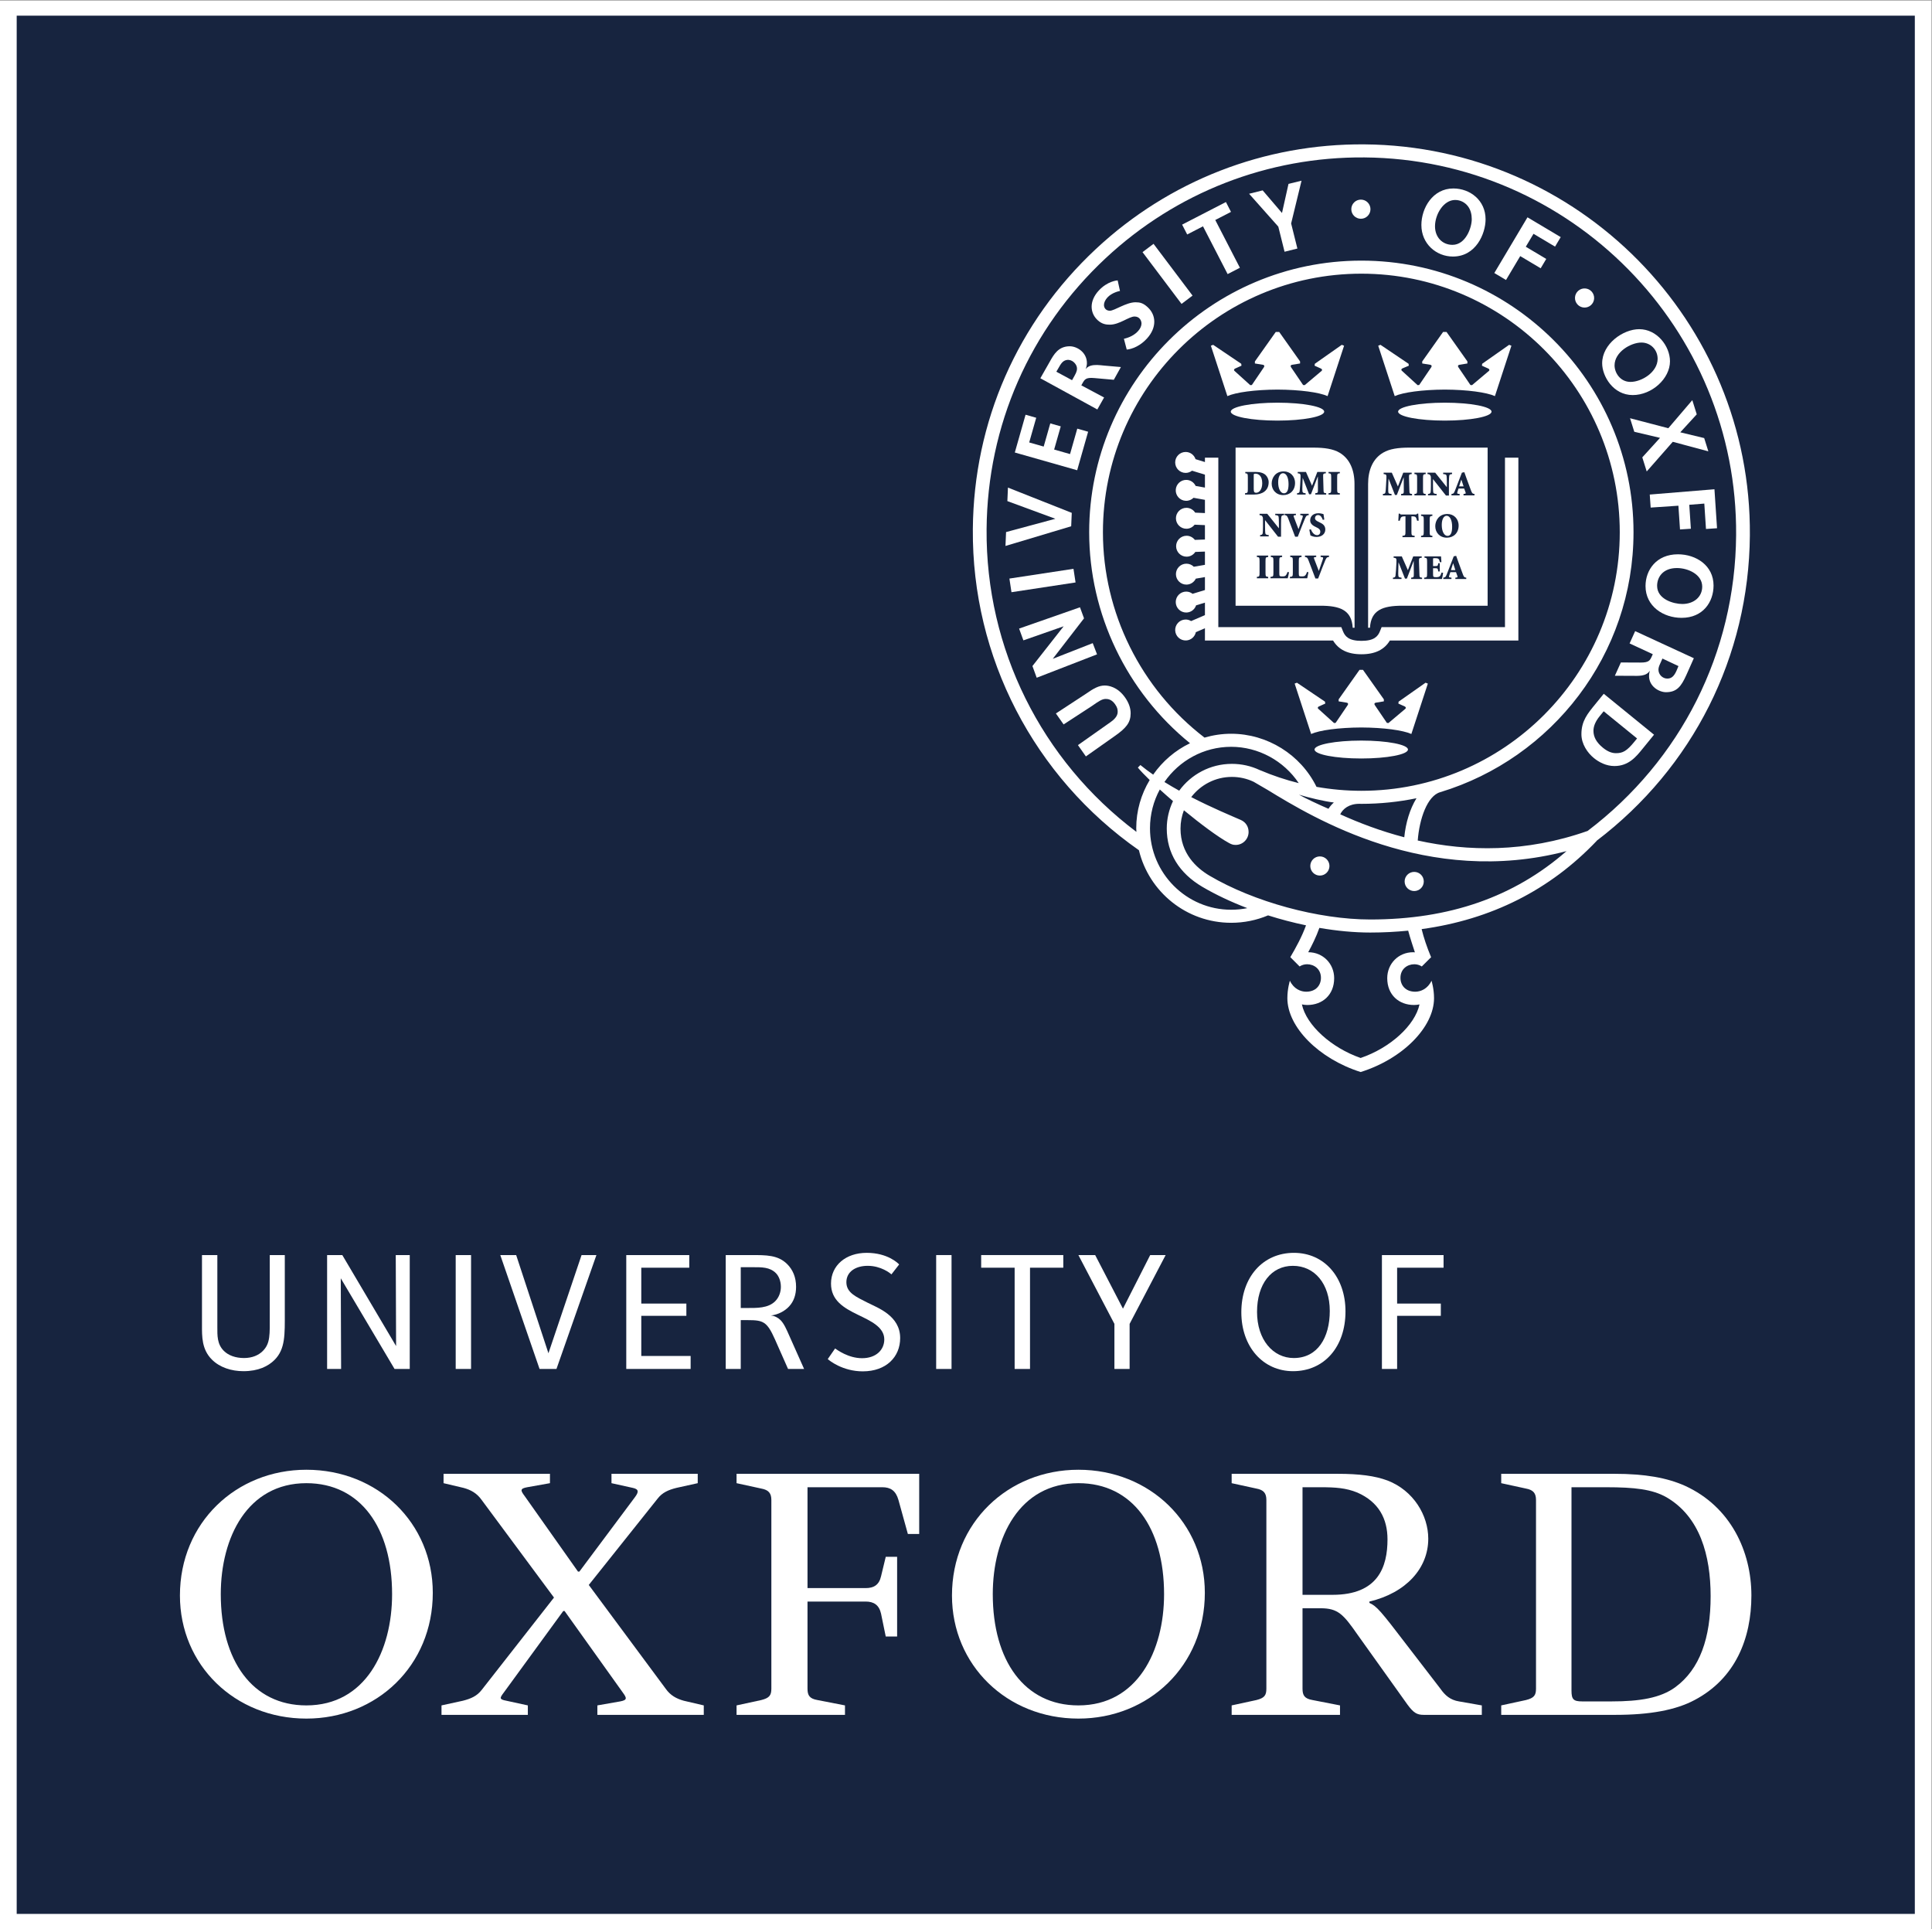 <?xml version="1.0" encoding="UTF-8" standalone="no"?>
<!-- Created with Inkscape (http://www.inkscape.org/) -->

<svg
   version="1.1"
   id="svg2"
   width="384.6"
   height="384"
   viewBox="0 0 384.6 384"
   sodipodi:docname="Square RBG.eps"
   xmlns:inkscape="http://www.inkscape.org/namespaces/inkscape"
   xmlns:sodipodi="http://sodipodi.sourceforge.net/DTD/sodipodi-0.dtd"
   xmlns="http://www.w3.org/2000/svg"
   xmlns:svg="http://www.w3.org/2000/svg">
  <rect x="0" y="0" width="384.6" height="384" fill="#808080" stroke="none"/>
  <defs
     id="defs6" />
  <sodipodi:namedview
     id="namedview4"
     pagecolor="#ffffff"
     bordercolor="#000000"
     borderopacity="0.25"
     inkscape:showpageshadow="2"
     inkscape:pageopacity="0.0"
     inkscape:pagecheckerboard="0"
     inkscape:deskcolor="#d1d1d1" />
  <g
     id="g8"
     inkscape:groupmode="layer"
     inkscape:label="ink_ext_XXXXXX"
     transform="matrix(1.333,0,0,-1.333,0,384)">
    <g
       id="g10"
       transform="scale(0.1)">
      <path
         d="M 2884.54,0 H 0 V 2880 H 2884.54 V 0"
         style="fill:#ffffff;fill-opacity:1;fill-rule:nonzero;stroke:none"
         id="path12" />
      <path
         d="M 2859.57,22.66 H 24.934 V 2857.32 H 2859.57 V 22.66"
         style="fill:#17243f;fill-opacity:1;fill-rule:nonzero;stroke:none"
         id="path14" />
      <path
         d="m 410.004,849.949 c -9.434,-9.437 -24.223,-16.84 -46.41,-16.84 -18.102,0 -35.446,5.621 -47.172,17.352 -15.301,15.301 -14.789,34.668 -14.789,51.5 v 104.549 h 22.945 v -107.1 c 0,-13 -0.508,-25.75 9.695,-35.949 6.883,-6.879 17.59,-10.711 30.086,-10.711 12.496,0 21.93,4.328 28.051,10.449 11.477,11.481 10.457,24.481 10.457,53.301 v 90.01 h 22.442 v -86.451 c 0,-31.61 1.015,-53.797 -15.305,-70.11"
         style="fill:#ffffff;fill-opacity:1;fill-rule:nonzero;stroke:none"
         id="path16" />
      <path
         d="M 589.223,836.43 508.902,971.828 509.41,836.43 H 488.5 v 170.08 h 22.695 l 80.325,-135.908 -0.508,135.908 h 20.906 V 836.43 h -22.695"
         style="fill:#ffffff;fill-opacity:1;fill-rule:nonzero;stroke:none"
         id="path18" />
      <path
         d="m 680.527,836.43 v 170.08 h 22.95 V 836.43 h -22.95"
         style="fill:#ffffff;fill-opacity:1;fill-rule:nonzero;stroke:none"
         id="path20" />
      <path
         d="M 831.016,836.43 H 805.77 l -58.653,170.08 h 23.719 L 819.027,859.891 868.5,1006.51 h 22.184 L 831.016,836.43"
         style="fill:#ffffff;fill-opacity:1;fill-rule:nonzero;stroke:none"
         id="path22" />
      <path
         d="m 935.254,836.43 v 170.08 h 94.096 v -18.869 h -71.655 v -53.539 h 67.315 v -18.364 h -67.315 v -59.929 h 73.695 V 836.43 h -96.136"
         style="fill:#ffffff;fill-opacity:1;fill-rule:nonzero;stroke:none"
         id="path24" />
      <path
         d="m 1158.76,979.48 c -9.18,9.192 -21.17,8.918 -34.94,8.918 h -17.59 v -60.929 h 7.91 c 16.31,0 32.89,-0.52 43.6,10.191 5.36,5.352 8.41,13.262 8.41,21.43 0,9.18 -3.57,16.57 -7.39,20.39 z m 18.11,-143.05 -19.64,44.371 c -11.73,26.269 -17.34,28.558 -40.29,28.558 h -10.71 V 836.43 h -22.44 v 170.08 h 37.74 c 22.69,0 40.29,0.25 54.06,-13.522 8.41,-8.41 13.26,-19.617 13.26,-33.898 0,-11.738 -3.32,-21.68 -10.46,-29.328 -6.12,-6.633 -16.06,-12.25 -27.28,-13.512 5.61,-0.262 11.22,-3.578 14.53,-6.891 5.1,-5.109 8.68,-13.257 13.27,-23.718 l 21.92,-49.211 h -23.96"
         style="fill:#ffffff;fill-opacity:1;fill-rule:nonzero;stroke:none"
         id="path26" />
      <path
         d="m 1288.45,832.859 c -30.09,0 -50.23,16.313 -52.27,18.36 l 10.96,15.812 c 3.07,-2.043 19.64,-14.531 40.3,-14.531 20.91,0 33.15,12.488 33.15,28.039 0,18.621 -20.83,27.789 -39.19,36.723 -21.67,10.457 -40.38,21.679 -40.38,46.668 0,27.031 21.93,45.9 53.3,45.9 31.36,0 46.92,-15.56 48.45,-17.342 l -11.48,-14.789 c -2.04,1.781 -15.55,12.742 -35.44,12.742 -18.61,0 -31.88,-9.179 -31.88,-24.472 0,-16.059 15.05,-22.02 31.88,-30.688 15.04,-7.652 48.45,-19.293 48.45,-52.703 0,-28.039 -20.66,-49.719 -55.85,-49.719"
         style="fill:#ffffff;fill-opacity:1;fill-rule:nonzero;stroke:none"
         id="path28" />
      <path
         d="m 1398.06,836.43 v 170.08 h 22.95 V 836.43 h -22.95"
         style="fill:#ffffff;fill-opacity:1;fill-rule:nonzero;stroke:none"
         id="path30" />
      <path
         d="M 1538.2,987.641 V 836.43 h -22.95 v 151.211 h -49.98 v 18.869 h 122.64 v -18.869 h -49.71"
         style="fill:#ffffff;fill-opacity:1;fill-rule:nonzero;stroke:none"
         id="path32" />
      <path
         d="m 1686.95,903.75 v -67.32 h -22.7 v 67.32 l -53.8,102.76 h 25.07 l 41.49,-80.03 40.68,80.03 h 23.07 l -53.81,-102.76"
         style="fill:#ffffff;fill-opacity:1;fill-rule:nonzero;stroke:none"
         id="path34" />
      <path
         d="m 1930.81,990.441 c -32.39,0 -53.56,-27.281 -53.56,-68.839 0,-41.313 23.72,-68.852 54.82,-68.852 35.45,0 53.81,30.34 53.81,70.379 0,40.551 -22.69,67.312 -55.07,67.312 z m 0.25,-157.332 c -44.88,0 -77.27,36.469 -77.27,87.981 0,52.531 32.13,88.74 78.55,88.74 45.38,0 77,-36.209 77,-87.471 0,-53.039 -31.87,-89.25 -78.28,-89.25"
         style="fill:#ffffff;fill-opacity:1;fill-rule:nonzero;stroke:none"
         id="path36" />
      <path
         d="m 2086.44,987.641 v -53.539 h 65.27 v -18.364 h -65.27 V 836.43 h -22.7 v 170.08 h 92.06 v -18.869 h -69.36"
         style="fill:#ffffff;fill-opacity:1;fill-rule:nonzero;stroke:none"
         id="path38" />
      <path
         d="m 585.543,500.141 c 0,98.898 -46.992,165.73 -128.027,165.73 -87.871,0 -127.813,-80.859 -127.813,-165.73 0,-98.93 46.953,-166.121 127.813,-166.121 88.007,0 128.027,81.05 128.027,166.121 v 0 z m 60.781,2 c 0,-108.93 -83.886,-187.821 -188.808,-187.821 -106.817,0 -188.809,79.899 -188.809,183.809 0,108.84 84.004,187.793 188.809,187.793 106.953,0 188.808,-79.84 188.808,-183.781 v 0 0"
         style="fill:#ffffff;fill-opacity:1;fill-rule:nonzero;stroke:none"
         id="path40" />
      <path
         d="m 1738.41,500.141 c 0,98.898 -46.96,165.73 -127.94,165.73 -87.94,0 -127.87,-80.859 -127.87,-165.73 0,-98.93 46.96,-166.121 127.87,-166.121 87.91,0 127.94,81.05 127.94,166.121 v 0 z m 60.88,2 c 0,-108.93 -83.91,-187.821 -188.82,-187.821 -106.8,0 -188.8,79.899 -188.8,183.809 0,108.84 83.95,187.793 188.8,187.793 106.88,0 188.82,-79.84 188.82,-183.781 v 0 0"
         style="fill:#ffffff;fill-opacity:1;fill-rule:nonzero;stroke:none"
         id="path42" />
      <path
         d="m 2027.13,439.949 c -20.99,30.09 -29,39.141 -54.97,39.141 h -27 V 359.039 c 0,-10.039 3,-14.98 14.99,-17.027 l 40.99,-7.992 v -14.11 h -161.8 v 14.11 l 36.91,7.992 c 12.04,3.047 14.93,6.988 14.93,17.027 v 281.699 c 0,10.051 -3.89,15.09 -14.93,17.094 l -36.91,8.039 v 13.988 h 157.78 c 33.03,0 55.97,-2.968 74.95,-10.007 38.93,-14.993 60.88,-52.122 60.88,-86.891 0,-44.063 -32.91,-80.82 -87.89,-93.859 v -2.032 c 11.04,-4.949 17,-12.082 55.98,-63.101 l 49.96,-64.93 c 6.95,-10.039 14.99,-17.027 27.91,-19.059 l 34.02,-5.96 v -14.11 h -86.87 c -10.04,0 -15.06,3.051 -24.02,15.129 l -74.91,104.91 z m -81.97,59.199 h 44.94 c 67.94,0 81.97,41.723 81.97,82.793 0,30.739 -13.02,55.84 -44.94,69.86 -17.05,7.019 -33.02,8 -54.97,8 h -27 v -160.653 0"
         style="fill:#ffffff;fill-opacity:1;fill-rule:nonzero;stroke:none"
         id="path44" />
      <path
         d="m 1322.76,555.898 h 16.99 V 436.879 h -16.99 l -7.03,34.191 c -2.89,12.969 -10.9,18.032 -22.94,18.032 h -86.87 V 359.039 c 0,-10.039 3,-14.98 14.91,-17.027 l 41.05,-7.992 v -14.11 h -161.91 v 14.11 l 36.91,7.992 c 12.05,3.047 15.06,6.988 15.06,17.027 v 281.699 c 0,10.051 -4.02,15.09 -15.06,17.094 l -36.91,8.039 v 13.988 h 272.75 V 590 h -16.93 l -14.04,50.738 c -4,14.121 -12.03,19.063 -24,19.063 h -111.83 v -150.61 h 86.87 c 12.04,0 20.05,4.688 22.94,17.629 l 7.03,29.078 v 0"
         style="fill:#ffffff;fill-opacity:1;fill-rule:nonzero;stroke:none"
         id="path46" />
      <path
         d="m 2346.84,659.801 v -303.68 c 0,-13.09 2.97,-16.141 15.98,-16.141 h 43.94 c 41.94,0 72.91,5.079 94.9,21.079 37.01,27.062 52.97,73.863 52.97,136.043 0,60.839 -15.96,118.628 -65.93,147.718 -21.08,12.012 -47.97,14.981 -89.95,14.981 h -51.91 z M 2241.9,319.91 v 14.11 l 36.93,7.992 c 12.01,3.047 15.02,6.988 15.02,17.027 v 281.699 c 0,10.051 -4,15.09 -15.02,17.094 l -36.93,8.039 v 13.988 h 168.87 c 45.93,0 78.92,-5.929 105.82,-18.027 68.01,-31.121 98.92,-97.934 98.92,-163.703 0,-64.16 -23.88,-123.957 -84.88,-156.117 -27.97,-14.961 -66.91,-22.102 -117.85,-22.102 H 2241.9 v 0"
         style="fill:#ffffff;fill-opacity:1;fill-rule:nonzero;stroke:none"
         id="path48" />
      <path
         d="M 788.27,334.02 V 319.91 H 659.332 v 14.11 l 31.953,6.968 c 11.992,3.071 21.016,6.981 28.067,16.153 L 827.313,495.059 719.352,640.738 c -7.051,10.051 -16.075,15.09 -27.051,18.082 l -29.903,7.051 v 13.988 h 158.891 v -13.988 l -34.031,-6.07 c -10.942,-1.969 -9.922,-4.942 -3.879,-12.981 l 79.812,-113.011 h 2.036 l 82.871,111.011 c 6.023,8.012 6.023,12.012 -3.008,14 l -31.914,7.051 v 13.988 h 128.804 v -13.988 l -31.89,-7.051 c -12.043,-2.992 -21.074,-7.019 -28.031,-16.031 L 879.27,513.879 994.043,359.039 c 7.017,-10.039 16.047,-14.98 27.077,-18.051 l 29.89,-6.968 V 319.91 H 892.102 v 14.11 l 34.109,5.96 c 10.848,2.032 9.836,5.079 3.973,13.102 l -87.047,121.906 h -1.965 l -88.91,-121.906 c -6.035,-8.023 -6.992,-10.051 3.984,-12.094 l 32.024,-6.968 v 0"
         style="fill:#ffffff;fill-opacity:1;fill-rule:nonzero;stroke:none"
         id="path50" />
      <path
         d="m 1885,2159.08 c 0,-9.2 -4.5,-14.2 -9,-14.2 -2.5,0 -3.7,0.9 -3.7,5.5 v 20 c 0,1.3 0.1,2.5 0.3,2.6 0.4,0.2 1.1,0.4 2.3,0.4 4.4,0 10.1,-3.1 10.1,-14.3"
         style="fill:#ffffff;fill-opacity:1;fill-rule:nonzero;stroke:none"
         id="path52" />
      <path
         d="m 1916.1,2174.08 c -4,0 -7.3,-4.6 -7.3,-13.7 0,-9.4 3.5,-16.3 8.6,-16.3 4.5,0 6.9,4.3 6.9,13.7 0,10.5 -3.7,16.3 -8.2,16.3 z m 0,0 c -4,0 -7.3,-4.6 -7.3,-13.7 0,-9.4 3.5,-16.3 8.6,-16.3 4.5,0 6.9,4.3 6.9,13.7 0,10.5 -3.7,16.3 -8.2,16.3 z m 0,0 c -4,0 -7.3,-4.6 -7.3,-13.7 0,-9.4 3.5,-16.3 8.6,-16.3 4.5,0 6.9,4.3 6.9,13.7 0,10.5 -3.7,16.3 -8.2,16.3 z m 0,0 c -4,0 -7.3,-4.6 -7.3,-13.7 0,-9.4 3.5,-16.3 8.6,-16.3 4.5,0 6.9,4.3 6.9,13.7 0,10.5 -3.7,16.3 -8.2,16.3 z m 0,0 c -4,0 -7.3,-4.6 -7.3,-13.7 0,-9.4 3.5,-16.3 8.6,-16.3 4.5,0 6.9,4.3 6.9,13.7 0,10.5 -3.7,16.3 -8.2,16.3 z m 0,0 c -4,0 -7.3,-4.6 -7.3,-13.7 0,-9.4 3.5,-16.3 8.6,-16.3 4.5,0 6.9,4.3 6.9,13.7 0,10.5 -3.7,16.3 -8.2,16.3 z m 0,0 c -4,0 -7.3,-4.6 -7.3,-13.7 0,-9.4 3.5,-16.3 8.6,-16.3 4.5,0 6.9,4.3 6.9,13.7 0,10.5 -3.7,16.3 -8.2,16.3 z m 0,0 c -4,0 -7.3,-4.6 -7.3,-13.7 0,-9.4 3.5,-16.3 8.6,-16.3 4.5,0 6.9,4.3 6.9,13.7 0,10.5 -3.7,16.3 -8.2,16.3 z m 0,0 c -4,0 -7.3,-4.6 -7.3,-13.7 0,-9.4 3.5,-16.3 8.6,-16.3 4.5,0 6.9,4.3 6.9,13.7 0,10.5 -3.7,16.3 -8.2,16.3 z m 0,0 c -4,0 -7.3,-4.6 -7.3,-13.7 0,-9.4 3.5,-16.3 8.6,-16.3 4.5,0 6.9,4.3 6.9,13.7 0,10.5 -3.7,16.3 -8.2,16.3 z m 0,0 c -4,0 -7.3,-4.6 -7.3,-13.7 0,-9.4 3.5,-16.3 8.6,-16.3 4.5,0 6.9,4.3 6.9,13.7 0,10.5 -3.7,16.3 -8.2,16.3 z m 0,0 c -4,0 -7.3,-4.6 -7.3,-13.7 0,-9.4 3.5,-16.3 8.6,-16.3 4.5,0 6.9,4.3 6.9,13.7 0,10.5 -3.7,16.3 -8.2,16.3 z m 0,0 c -4,0 -7.3,-4.6 -7.3,-13.7 0,-9.4 3.5,-16.3 8.6,-16.3 4.5,0 6.9,4.3 6.9,13.7 0,10.5 -3.7,16.3 -8.2,16.3 z m 0,0 c -4,0 -7.3,-4.6 -7.3,-13.7 0,-9.4 3.5,-16.3 8.6,-16.3 4.5,0 6.9,4.3 6.9,13.7 0,10.5 -3.7,16.3 -8.2,16.3 z m 0,0 c -4,0 -7.3,-4.6 -7.3,-13.7 0,-9.4 3.5,-16.3 8.6,-16.3 4.5,0 6.9,4.3 6.9,13.7 0,10.5 -3.7,16.3 -8.2,16.3 z m 0,0 c -4,0 -7.3,-4.6 -7.3,-13.7 0,-9.4 3.5,-16.3 8.6,-16.3 4.5,0 6.9,4.3 6.9,13.7 0,10.5 -3.7,16.3 -8.2,16.3 z m 0,0 c -4,0 -7.3,-4.6 -7.3,-13.7 0,-9.4 3.5,-16.3 8.6,-16.3 4.5,0 6.9,4.3 6.9,13.7 0,10.5 -3.7,16.3 -8.2,16.3 z m 0,0 c -4,0 -7.3,-4.6 -7.3,-13.7 0,-9.4 3.5,-16.3 8.6,-16.3 4.5,0 6.9,4.3 6.9,13.7 0,10.5 -3.7,16.3 -8.2,16.3 z m 1.3,-30 c 4.5,0 6.9,4.3 6.9,13.7 0,10.5 -3.7,16.3 -8.2,16.3 -4,0 -7.3,-4.6 -7.3,-13.7 0,-9.4 3.5,-16.3 8.6,-16.3 z m 83.5,29.9 c -3.6,-0.3 -4,-0.7 -4,-6.3 v -17.2 c 0,-5.6 0.4,-6 4,-6.3 v -2 H 1984 v 2 c 3.6,0.3 4,0.7 4,6.3 v 17.2 c 0,5.6 -0.4,6 -4,6.3 v 2 h 16.9 z m -16.2,-125 c -2.9,-0.3 -3.7,-0.6 -5.7,-5.3 -0.3,-0.8 -6.6,-16.2 -10.5,-26.8 h -4.1 c -3.6,9.3 -8.4,22.2 -10.3,27.1 -1.7,4.5 -2.8,4.7 -5.3,5 v 2.1 h 16.8 v -2.1 l -1.7,-0.2 c -2,-0.2 -2,-0.6 -1.4,-2.5 1,-2.9 5.1,-13.1 7,-18.2 1.6,4.4 4.9,14.3 5.8,16.8 1.1,3.2 0.7,3.7 -1.6,4 l -1.5,0.1 v 2.1 h 12.5 z m -32.5,-31.8 h -25.9 v 2.1 c 4,0.3 4.4,0.7 4.4,6.3 v 17.1 c 0,5.7 -0.4,6 -3.9,6.3 v 2.1 h 16.9 v -2.1 c -3.7,-0.3 -4.1,-0.6 -4.1,-6.3 v -17.8 c 0,-2.7 0.1,-4 1,-4.5 0.8,-0.4 2,-0.4 3.6,-0.4 1.7,0 4,0.1 5,1.5 0.9,0.9 1.8,2.3 2.6,5.1 l 2.2,-0.4 c -0.3,-1.9 -1.4,-7.4 -1.8,-9 z m -29.1,0 h -25.8 v 2.1 c 4,0.3 4.4,0.7 4.4,6.3 v 17.1 c 0,5.7 -0.4,6 -3.9,6.3 v 2.1 h 16.9 v -2.1 c -3.8,-0.3 -4.2,-0.6 -4.2,-6.3 v -17.8 c 0,-2.7 0.1,-4 1.1,-4.5 0.8,-0.4 2,-0.4 3.6,-0.4 1.7,0 3.9,0.1 5,1.5 0.8,0.9 1.7,2.3 2.5,5.1 l 2.3,-0.4 c -0.3,-1.9 -1.4,-7.4 -1.9,-9 z m -28.4,62.5 h -12.9 v 2 c 2.3,0.1 3.6,0.9 3.9,2.7 0.2,1.6 0.4,4.5 0.4,9.9 v 9.6 c 0,3.9 -0.1,4.5 -1.2,6 -0.7,1.1 -2,1.4 -3.9,1.6 v 2 h 11.5 l 17.3,-21.6 h 0.1 v 7 c 0,5.5 -0.2,8.3 -0.4,9.9 -0.2,1.9 -1.7,2.5 -5.1,2.7 v 2 h 13.3 v -2 c -2.6,-0.1 -4,-0.8 -4.2,-2.7 -0.2,-1.6 -0.4,-4.4 -0.4,-9.9 v -19.6 h -4.5 l -19.3,24.6 h -0.1 v -9.6 c 0,-5.4 0.2,-8.3 0.4,-9.9 0.3,-1.8 1.7,-2.5 5.1,-2.7 z m -0.8,-30.7 c -3.6,-0.3 -4,-0.6 -4,-6.3 v -17.1 c 0,-5.6 0.4,-6 4,-6.3 v -2.1 H 1877 v 2.1 c 3.6,0.3 4,0.7 4,6.3 v 17.1 c 0,5.7 -0.4,6 -4,6.3 v 2.1 h 16.9 z m -34.6,93.2 v 2 c 3.8,0.3 4.2,0.7 4.2,6.3 v 17.2 c 0,5.6 -0.4,6 -3.8,6.3 v 2 h 15.2 c 6.4,0 11.7,-1.3 15.2,-4.6 2.4,-2.4 4.5,-6.2 4.5,-10.7 0,-13 -9.9,-18.5 -21.9,-18.5 z m 57.8,34.6 c 9.6,0 16.9,-7 16.9,-17.3 0,-11.2 -7.6,-18.1 -17.6,-18.1 -10.5,0 -17.3,7.6 -17.3,17.2 0,8.5 5.6,18.2 18,18.2 z m 15.1,-68 c 0.9,-2.9 5.1,-13.2 7,-18.3 1.6,4.5 4.9,14.4 5.8,16.8 1.1,3.2 0.7,3.8 -1.6,4 l -1.6,0.2 v 2 h 12.6 v -2 c -2.9,-0.4 -3.7,-0.6 -5.7,-5.4 -0.3,-0.7 -6.6,-16.1 -10.6,-26.8 h -4 c -3.6,9.4 -8.4,22.3 -10.3,27.2 -1.7,4.4 -2.8,4.7 -5.3,5 v 2 h 16.8 v -2 l -1.7,-0.2 c -2,-0.2 -2,-0.7 -1.4,-2.5 z m 34.3,-15.8 -0.8,0.4 c -4.3,2 -9.1,4.7 -9.1,10.2 0,5.9 4.2,10.7 12.4,10.7 1.6,0 3.3,-0.2 4.8,-0.6 1.2,-0.3 2,-0.5 2.7,-0.7 0.2,-2.1 0.6,-4.6 1.2,-8.2 l -2.3,-0.3 c -1.2,3.4 -3,7.1 -7.1,7.1 -2.7,0 -4.5,-2 -4.5,-4.5 0,-2.6 2,-4.1 5.3,-5.6 l 1.2,-0.6 c 4.8,-2.2 8.9,-4.8 8.9,-10.9 0,-6.4 -5.2,-11.1 -13.2,-11.1 -2.1,0 -4.3,0.4 -5.7,0.9 -1.5,0.5 -2.6,0.9 -3.3,1.3 -0.4,2.3 -1,5.1 -1.7,8.6 l 2.3,0.7 c 1.1,-3 4.2,-8.8 9.3,-8.8 2.7,0 4.8,1.8 4.8,5.2 0,3 -2.1,4.8 -5.2,6.2 z m -29.5,51.2 c 2.5,0.2 3.5,0.7 3.8,2.7 0.2,1.6 0.5,4.3 0.8,9.1 l 0.6,10.5 c 0.3,6.5 -0.1,7.1 -4.2,7.5 v 2 h 12.3 l 9.1,-20.6 7.9,20.6 h 12.7 v -2 c -4,-0.4 -4.2,-0.6 -4,-6.1 l 0.5,-17.4 c 0.1,-5.8 0.2,-5.9 4,-6.3 v -2 h -16.3 v 2 c 3.9,0.4 4.1,0.5 4,6.3 l -0.1,18.3 h -0.3 l -10,-26.1 h -2.8 l -9.5,24.3 h -0.1 l -0.4,-11.6 c -0.2,-4.4 -0.1,-6.9 0.1,-8.5 0.2,-2 1.3,-2.4 4.7,-2.7 v -2 H 1937 Z m 85.8,13.7 c 0,21 -7.1,37.9 -22.4,46.9 -9.7,5.7 -22.7,7.5 -38.8,7.5 h -116.4 v -236.1 H 1972 c 29.3,0 46.6,-6.6 48.1,-32.9 h 2.8 z m -106.7,16.2 c -4,0 -7.3,-4.6 -7.3,-13.7 0,-9.4 3.5,-16.3 8.6,-16.3 4.5,0 6.9,4.3 6.9,13.7 0,10.5 -3.7,16.3 -8.2,16.3 z m 0,0 c -4,0 -7.3,-4.6 -7.3,-13.7 0,-9.4 3.5,-16.3 8.6,-16.3 4.5,0 6.9,4.3 6.9,13.7 0,10.5 -3.7,16.3 -8.2,16.3 z m 0,0 c -4,0 -7.3,-4.6 -7.3,-13.7 0,-9.4 3.5,-16.3 8.6,-16.3 4.5,0 6.9,4.3 6.9,13.7 0,10.5 -3.7,16.3 -8.2,16.3 z m 0,0 c -4,0 -7.3,-4.6 -7.3,-13.7 0,-9.4 3.5,-16.3 8.6,-16.3 4.5,0 6.9,4.3 6.9,13.7 0,10.5 -3.7,16.3 -8.2,16.3 z m 0,0 c -4,0 -7.3,-4.6 -7.3,-13.7 0,-9.4 3.5,-16.3 8.6,-16.3 4.5,0 6.9,4.3 6.9,13.7 0,10.5 -3.7,16.3 -8.2,16.3 z m 0,0 c -4,0 -7.3,-4.6 -7.3,-13.7 0,-9.4 3.5,-16.3 8.6,-16.3 4.5,0 6.9,4.3 6.9,13.7 0,10.5 -3.7,16.3 -8.2,16.3 z m 0,0 c -4,0 -7.3,-4.6 -7.3,-13.7 0,-9.4 3.5,-16.3 8.6,-16.3 4.5,0 6.9,4.3 6.9,13.7 0,10.5 -3.7,16.3 -8.2,16.3 z m 0,0 c -4,0 -7.3,-4.6 -7.3,-13.7 0,-9.4 3.5,-16.3 8.6,-16.3 4.5,0 6.9,4.3 6.9,13.7 0,10.5 -3.7,16.3 -8.2,16.3 z m 0,0 c -4,0 -7.3,-4.6 -7.3,-13.7 0,-9.4 3.5,-16.3 8.6,-16.3 4.5,0 6.9,4.3 6.9,13.7 0,10.5 -3.7,16.3 -8.2,16.3 z m 0,0 c -4,0 -7.3,-4.6 -7.3,-13.7 0,-9.4 3.5,-16.3 8.6,-16.3 4.5,0 6.9,4.3 6.9,13.7 0,10.5 -3.7,16.3 -8.2,16.3 z m 0,0 c -4,0 -7.3,-4.6 -7.3,-13.7 0,-9.4 3.5,-16.3 8.6,-16.3 4.5,0 6.9,4.3 6.9,13.7 0,10.5 -3.7,16.3 -8.2,16.3 z m 0,0 c -4,0 -7.3,-4.6 -7.3,-13.7 0,-9.4 3.5,-16.3 8.6,-16.3 4.5,0 6.9,4.3 6.9,13.7 0,10.5 -3.7,16.3 -8.2,16.3 z m 0,0 c -4,0 -7.3,-4.6 -7.3,-13.7 0,-9.4 3.5,-16.3 8.6,-16.3 4.5,0 6.9,4.3 6.9,13.7 0,10.5 -3.7,16.3 -8.2,16.3 z m 0,0 c -4,0 -7.3,-4.6 -7.3,-13.7 0,-9.4 3.5,-16.3 8.6,-16.3 4.5,0 6.9,4.3 6.9,13.7 0,10.5 -3.7,16.3 -8.2,16.3 z m 0,0 c -4,0 -7.3,-4.6 -7.3,-13.7 0,-9.4 3.5,-16.3 8.6,-16.3 4.5,0 6.9,4.3 6.9,13.7 0,10.5 -3.7,16.3 -8.2,16.3 z m 0,0 c -4,0 -7.3,-4.6 -7.3,-13.7 0,-9.4 3.5,-16.3 8.6,-16.3 4.5,0 6.9,4.3 6.9,13.7 0,10.5 -3.7,16.3 -8.2,16.3 z m 0,0 c -4,0 -7.3,-4.6 -7.3,-13.7 0,-9.4 3.5,-16.3 8.6,-16.3 4.5,0 6.9,4.3 6.9,13.7 0,10.5 -3.7,16.3 -8.2,16.3 z m 0,0 c -4,0 -7.3,-4.6 -7.3,-13.7 0,-9.4 3.5,-16.3 8.6,-16.3 4.5,0 6.9,4.3 6.9,13.7 0,10.5 -3.7,16.3 -8.2,16.3 z m 0,0 c -4,0 -7.3,-4.6 -7.3,-13.7 0,-9.4 3.5,-16.3 8.6,-16.3 4.5,0 6.9,4.3 6.9,13.7 0,10.5 -3.7,16.3 -8.2,16.3 z m 0,0 c -4,0 -7.3,-4.6 -7.3,-13.7 0,-9.4 3.5,-16.3 8.6,-16.3 4.5,0 6.9,4.3 6.9,13.7 0,10.5 -3.7,16.3 -8.2,16.3"
         style="fill:#ffffff;fill-opacity:1;fill-rule:nonzero;stroke:none"
         id="path54" />
      <path
         d="m 2182.4,2164.28 h -0.2 l -3.2,-9.9 h 6.7 z m 0,0 h -0.2 l -3.2,-9.9 h 6.7 z m -22,-53.8 c -4,0 -7.3,-4.6 -7.3,-13.7 0,-9.4 3.5,-16.3 8.6,-16.3 4.5,0 6.9,4.3 6.9,13.7 0,10.5 -3.7,16.3 -8.2,16.3 z m 22,53.8 h -0.2 l -3.2,-9.9 h 6.7 z m 0,0 h -0.2 l -3.2,-9.9 h 6.7 z m -22,-53.8 c -4,0 -7.3,-4.6 -7.3,-13.7 0,-9.4 3.5,-16.3 8.6,-16.3 4.5,0 6.9,4.3 6.9,13.7 0,10.5 -3.7,16.3 -8.2,16.3 z m 0,0 c -4,0 -7.3,-4.6 -7.3,-13.7 0,-9.4 3.5,-16.3 8.6,-16.3 4.5,0 6.9,4.3 6.9,13.7 0,10.5 -3.7,16.3 -8.2,16.3 z m 22,53.8 h -0.2 l -3.2,-9.9 h 6.7 z m 0,0 h -0.2 l -3.2,-9.9 h 6.7 z m -22,-53.8 c -4,0 -7.3,-4.6 -7.3,-13.7 0,-9.4 3.5,-16.3 8.6,-16.3 4.5,0 6.9,4.3 6.9,13.7 0,10.5 -3.7,16.3 -8.2,16.3 z m -7.3,-13.7 c 0,-9.4 3.5,-16.3 8.6,-16.3 4.5,0 6.9,4.3 6.9,13.7 0,10.5 -3.7,16.3 -8.2,16.3 -4,0 -7.3,-4.6 -7.3,-13.7 z m 16.9,-57.4 -3.2,-10 h 6.6 l -3.2,10 z m 12.2,124.9 -3.2,-9.9 h 6.7 l -3.3,9.9 z m 19.8,-23.3 h -16.4 v 2.1 l 1.6,0.2 c 1.9,0.2 2,0.8 1.3,2.6 l -1.9,5.3 h -8.5 l -1.6,-5 c -0.6,-2.2 -0.6,-2.7 1.8,-3 l 1.5,-0.1 v -2.1 h -12.2 v 2.1 c 2.7,0.3 3.5,0.5 5.2,4.9 l 10.4,26.9 3.6,0.7 3.5,-9.8 c 2.3,-6.2 4.5,-12.3 6.5,-17.6 1.7,-4.6 2.6,-4.8 5.2,-5.1 z m -12.3,-124.9 h -16.3 v 2 l 1.6,0.2 c 1.9,0.3 2,0.8 1.3,2.7 l -1.9,5.3 h -8.5 l -1.6,-5 c -0.7,-2.2 -0.7,-2.7 1.7,-3 l 1.6,-0.2 v -2 h -12.2 v 2 c 2.7,0.4 3.5,0.6 5.2,5 l 10.4,26.9 3.6,0.7 3.5,-9.8 c 2.3,-6.2 4.5,-12.4 6.5,-17.7 1.6,-4.5 2.6,-4.8 5.1,-5.1 z m -36.4,0 h -26.5 v 2 c 4,0.3 4.4,0.7 4.4,6.3 v 17.2 c 0,5.6 -0.4,6 -3.9,6.3 v 2 h 24.7 c 0,-0.8 0.3,-4.6 0.6,-8.6 l -2.3,-0.1 c -0.6,2.5 -1.1,4 -2,4.8 -0.8,0.9 -2.5,1.2 -5.3,1.2 h -0.8 c -2,0 -2.1,0 -2.1,-1.8 v -10 h 2.6 c 4.5,0 4.6,0.3 5.1,4.2 h 2.3 v -12.2 h -2.3 c -0.5,4.5 -0.6,4.8 -5.1,4.8 h -2.6 v -8.4 c 0,-2.8 0.1,-4 1,-4.5 0.8,-0.4 2,-0.5 3.6,-0.5 2.1,0 4.4,0.3 5.6,1.6 0.9,0.9 1.7,2.8 2.5,5.3 l 2.3,-0.3 c -0.2,-2.6 -1.3,-7.9 -1.8,-9.3 z m -29.6,0 h -16.3 v 2 c 3.9,0.4 4,0.6 4,6.3 l -0.2,18.4 h -0.2 l -10,-26.1 h -2.8 l -9.6,24.2 h -0.1 l -0.3,-11.5 c -0.2,-4.5 -0.1,-7 0.1,-8.6 0.2,-1.9 1.3,-2.4 4.7,-2.7 v -2 h -12.8 v 2 c 2.5,0.2 3.4,0.8 3.8,2.7 0.2,1.6 0.5,4.4 0.8,9.1 l 0.6,10.5 c 0.3,6.6 -0.1,7.1 -4.2,7.5 v 2 h 12.2 l 9.1,-20.6 8,20.6 h 12.7 v -2 c -4,-0.4 -4.2,-0.6 -4.1,-6 l 0.6,-17.5 c 0.1,-5.7 0.2,-5.9 4,-6.3 z m -45.6,124.9 h -12.9 v 2.1 c 2.5,0.2 3.5,0.7 3.8,2.6 0.3,1.6 0.6,4.4 0.8,9.1 l 0.6,10.5 c 0.4,6.6 0,7.2 -4.1,7.5 v 2.1 h 12.2 l 9.1,-20.6 8,20.6 h 12.6 v -2.1 c -3.9,-0.3 -4.2,-0.5 -4,-6 l 0.5,-17.4 c 0.2,-5.8 0.3,-6 4,-6.3 v -2.1 h -16.3 v 2.1 c 3.9,0.3 4.1,0.5 4,6.3 l -0.1,18.3 h -0.2 l -10.1,-26.1 h -2.8 l -9.5,24.3 h -0.1 l -0.4,-11.6 c -0.1,-4.5 -0.1,-7 0.1,-8.6 0.2,-1.9 1.4,-2.4 4.8,-2.6 z m 34.5,-60.4 v -2 h -18.2 v 2 c 4.1,0.3 4.5,0.7 4.5,6.3 v 22.8 h -0.8 c -3.5,0 -4.9,-0.6 -5.8,-1.6 -0.6,-0.7 -1.2,-2.1 -1.9,-5 h -2.2 c 0.2,4.4 0.5,7.9 0.6,10.6 h 1.7 c 0.7,-1.2 1.3,-1.3 2.7,-1.3 h 20.7 c 1.4,0 1.6,0.3 2.5,1.3 h 1.6 c 0.1,-2.2 0.3,-6.6 0.6,-10.5 l -2.3,-0.1 c -0.8,3.1 -1.4,4.5 -2.2,5.3 -0.8,1 -2.6,1.3 -5.1,1.3 h -1.2 v -22.8 c 0,-5.6 0.4,-6 4.8,-6.3 z m -0.3,62.5 c 3.6,0.3 4,0.6 4,6.3 v 17.1 c 0,5.7 -0.4,6 -4,6.3 v 2.1 h 16.8 v -2.1 c -3.6,-0.3 -4,-0.6 -4,-6.3 v -17.1 c 0,-5.7 0.4,-6 4,-6.3 v -2.1 h -16.8 z m 26.8,-62.5 v -2 h -16.9 v 2 c 3.6,0.3 4,0.7 4,6.3 v 17.2 c 0,5.6 -0.4,6 -4,6.3 v 2 h 16.9 v -2 c -3.6,-0.3 -4,-0.7 -4,-6.3 v -17.2 c 0,-5.6 0.4,-6 4,-6.3 z m 39.2,15.3 c 0,-11.1 -7.6,-18.1 -17.6,-18.1 -10.5,0 -17.3,7.6 -17.3,17.2 0,8.4 5.6,18.2 18.1,18.2 9.5,0 16.8,-7 16.8,-17.3 z m -46.5,79 h 11.5 l 17.3,-21.6 h 0.1 v 6.9 c 0,5.5 -0.2,8.4 -0.4,10 -0.3,1.8 -1.7,2.5 -5.1,2.6 v 2.1 h 13.3 v -2.1 c -2.6,-0.1 -4,-0.8 -4.2,-2.6 -0.2,-1.6 -0.5,-4.5 -0.5,-10 v -19.5 h -4.4 l -19.3,24.5 h -0.1 v -9.5 c 0,-5.5 0.2,-8.4 0.4,-10 0.3,-1.8 1.7,-2.5 5.1,-2.6 v -2.1 h -12.9 v 2.1 c 2.3,0.1 3.6,0.8 3.9,2.6 0.2,1.6 0.4,4.5 0.4,10 v 9.5 c 0,3.9 -0.1,4.6 -1.2,6 -0.7,1.1 -2,1.5 -3.9,1.6 z m -27.4,37.4 c -16.1,0 -29.2,-1.8 -38.8,-7.5 -15.4,-9 -22.5,-25.9 -22.5,-46.9 v -214.6 h 2.8 c 1.5,26.3 18.8,32.9 48.1,32.9 h 127.6 v 236.1 z m 56,-101.8 c -4,0 -7.3,-4.6 -7.3,-13.7 0,-9.4 3.5,-16.3 8.6,-16.3 4.5,0 6.9,4.3 6.9,13.7 0,10.5 -3.7,16.3 -8.2,16.3 z m 22,53.8 h -0.2 l -3.2,-9.9 h 6.7 z m 0,0 h -0.2 l -3.2,-9.9 h 6.7 z m -22,-53.8 c -4,0 -7.3,-4.6 -7.3,-13.7 0,-9.4 3.5,-16.3 8.6,-16.3 4.5,0 6.9,4.3 6.9,13.7 0,10.5 -3.7,16.3 -8.2,16.3 z m 0,0 c -4,0 -7.3,-4.6 -7.3,-13.7 0,-9.4 3.5,-16.3 8.6,-16.3 4.5,0 6.9,4.3 6.9,13.7 0,10.5 -3.7,16.3 -8.2,16.3 z m 22,53.8 h -0.2 l -3.2,-9.9 h 6.7 z m 0,0 h -0.2 l -3.2,-9.9 h 6.7 z m -22,-53.8 c -4,0 -7.3,-4.6 -7.3,-13.7 0,-9.4 3.5,-16.3 8.6,-16.3 4.5,0 6.9,4.3 6.9,13.7 0,10.5 -3.7,16.3 -8.2,16.3 z m 0,0 c -4,0 -7.3,-4.6 -7.3,-13.7 0,-9.4 3.5,-16.3 8.6,-16.3 4.5,0 6.9,4.3 6.9,13.7 0,10.5 -3.7,16.3 -8.2,16.3 z m 22,53.8 h -0.2 l -3.2,-9.9 h 6.7 z m 0,0 h -0.2 l -3.2,-9.9 h 6.7 z m -22,-53.8 c -4,0 -7.3,-4.6 -7.3,-13.7 0,-9.4 3.5,-16.3 8.6,-16.3 4.5,0 6.9,4.3 6.9,13.7 0,10.5 -3.7,16.3 -8.2,16.3"
         style="fill:#ffffff;fill-opacity:1;fill-rule:nonzero;stroke:none"
         id="path56" />
      <path
         d="m 2247.51,2197.28 c 0,0 0,-234.55 0,-253.06 -17.88,0 -184.24,0 -184.24,0 l -2.53,-6.25 c -3,-7.4 -8.41,-14.26 -27.57,-14.26 -19.14,0 -24.55,6.86 -27.55,14.26 l -2.52,6.25 c 0,0 -165.78,0 -183.67,0 0,18.51 0,253.06 0,253.06 h -20 v -6.55 l -14.03,4.31 c -2.05,6.23 -7.85,10.75 -14.76,10.75 -8.61,0 -15.64,-7 -15.64,-15.63 0,-8.64 7.03,-15.64 15.64,-15.64 3.58,0 6.85,1.26 9.49,3.3 l 19.3,-5.91 v -19.32 l -13.88,2.49 c -2.39,5.06 -7.36,8.7 -13.33,8.99 -8.61,0.41 -15.96,-6.23 -16.37,-14.86 -0.41,-8.62 6.25,-15.95 14.87,-16.36 4.53,-0.22 8.67,1.56 11.68,4.51 l 17.03,-3.06 v -19.76 l -14.56,0.65 c -2.79,4.32 -7.61,7.2 -13.13,7.2 -8.61,0 -15.63,-7 -15.63,-15.62 0,-8.63 7.02,-15.64 15.63,-15.64 5.01,0 9.43,2.41 12.29,6.08 l 15.4,-0.67 v -21.49 l -15.05,-0.54 c -2.86,3.72 -7.32,6.17 -12.36,6.17 -8.62,0 -15.63,-7 -15.63,-15.62 0,-8.62 7.01,-15.63 15.63,-15.63 5.46,0 10.27,2.83 13.05,7.09 l 14.36,0.52 v -19.78 l -16.63,-2.87 c -2.83,2.84 -6.74,4.59 -11.06,4.59 -8.61,0 -15.63,-7 -15.63,-15.62 0,-8.64 7.02,-15.63 15.63,-15.63 6.21,0 11.55,3.66 14.07,8.91 l 13.62,2.34 v -19.36 l -18.46,-5.64 c -2.65,2.05 -5.91,3.31 -9.5,3.31 -8.62,0 -15.64,-7 -15.64,-15.63 0,-8.64 7.02,-15.63 15.64,-15.63 6.9,0 12.7,4.51 14.76,10.74 l 13.2,4.03 v -18.63 l -20.63,-8.9 c -2.55,1.57 -5.57,2.43 -8.79,2.3 -8.61,-0.34 -15.34,-7.62 -15,-16.24 0.35,-8.63 7.65,-15.35 16.25,-15 7.29,0.29 13.17,5.55 14.61,12.39 l 13.56,5.85 v -18.35 c 0,0 180.83,0 191.34,0 8.12,-13.5 21.82,-20.51 42.4,-20.51 20.59,0 34.3,7.01 42.42,20.51 10.51,0 191.92,0 191.92,0 v 273.06 h -20"
         style="fill:#ffffff;fill-opacity:1;fill-rule:nonzero;stroke:none"
         id="path58" />
      <path
         d="m 1907.78,2279.39 c -38.53,0 -69.76,-6 -69.76,-13.38 0,-7.4 31.23,-13.38 69.76,-13.38 38.51,0 69.74,5.98 69.74,13.38 0,7.38 -31.23,13.38 -69.74,13.38"
         style="fill:#ffffff;fill-opacity:1;fill-rule:nonzero;stroke:none"
         id="path60" />
      <path
         d="m 2003.82,2365.79 -40.27,-28.3 -0.34,-2.87 9.57,-4.3 c 1.89,-0.94 1.91,-2.47 0.95,-3.39 l -25.31,-21.34 -2.4,0.2 -17.91,26.42 c -1.24,1.71 -0.79,3.42 1.37,3.78 l 12.03,1.96 v 3.04 l -31.18,44.05 h -5.13 l -31.17,-44.05 v -3.04 l 12.03,-1.96 c 2.15,-0.36 2.6,-2.07 1.37,-3.78 l -17.93,-26.42 -2.41,-0.2 -23.61,21.34 c -0.97,0.92 -0.95,2.45 0.94,3.39 l 9.58,4.3 -0.35,2.87 -41.95,28.3 -3.39,-1.34 24.63,-75.24 c 12.5,5.61 41.2,9.57 74.82,9.73 33.62,-0.16 62.33,-4.12 74.83,-9.73 l 24.63,75.24 -3.4,1.34"
         style="fill:#ffffff;fill-opacity:1;fill-rule:nonzero;stroke:none"
         id="path62" />
      <path
         d="m 2032.89,1774.81 c -38.54,0 -69.76,-5.98 -69.76,-13.37 0,-7.4 31.22,-13.38 69.76,-13.38 38.5,0 69.73,5.98 69.73,13.38 0,7.39 -31.23,13.37 -69.73,13.37"
         style="fill:#ffffff;fill-opacity:1;fill-rule:nonzero;stroke:none"
         id="path64" />
      <path
         d="m 2128.92,1861.22 -40.27,-28.3 -0.34,-2.87 9.57,-4.3 c 1.89,-0.95 1.91,-2.47 0.94,-3.39 l -25.29,-21.34 -2.4,0.21 -17.92,26.41 c -1.23,1.72 -0.79,3.41 1.37,3.78 l 12.03,1.96 v 3.04 l -31.18,44.05 h -5.13 l -31.17,-44.05 v -3.04 l 12.03,-1.96 c 2.15,-0.37 2.6,-2.06 1.36,-3.78 l -17.92,-26.41 -2.4,-0.21 -23.62,21.34 c -0.97,0.92 -0.95,2.44 0.94,3.39 l 9.58,4.3 -0.36,2.87 -41.93,28.3 -3.4,-1.33 24.62,-75.24 c 12.5,5.61 41.21,9.57 74.84,9.72 33.62,-0.15 62.33,-4.11 74.83,-9.72 l 24.62,75.24 -3.4,1.33"
         style="fill:#ffffff;fill-opacity:1;fill-rule:nonzero;stroke:none"
         id="path66" />
      <path
         d="m 2157.68,2279.39 c -38.53,0 -69.76,-6 -69.76,-13.38 0,-7.4 31.23,-13.38 69.76,-13.38 38.52,0 69.74,5.98 69.74,13.38 0,7.38 -31.22,13.38 -69.74,13.38"
         style="fill:#ffffff;fill-opacity:1;fill-rule:nonzero;stroke:none"
         id="path68" />
      <path
         d="m 2253.72,2365.79 -40.27,-28.3 -0.35,-2.87 9.57,-4.3 c 1.89,-0.94 1.91,-2.47 0.95,-3.39 l -25.3,-21.34 -2.4,0.2 -17.91,26.42 c -1.24,1.71 -0.8,3.42 1.37,3.78 l 12.03,1.96 v 3.04 l -31.18,44.05 h -5.13 l -31.17,-44.05 v -3.04 l 12.03,-1.96 c 2.15,-0.36 2.6,-2.07 1.37,-3.78 l -17.93,-26.42 -2.4,-0.2 -23.62,21.62 c -0.96,0.92 -0.95,2.44 0.94,3.39 l 9.58,4.02 -0.36,2.87 -41.93,28.3 -3.4,-1.34 24.63,-75.24 c 12.49,5.61 41.2,9.57 74.82,9.73 33.62,-0.16 62.33,-4.12 74.83,-9.73 l 24.62,75.24 -3.39,1.34"
         style="fill:#ffffff;fill-opacity:1;fill-rule:nonzero;stroke:none"
         id="path70" />
      <path
         d="m 2046.64,2568.33 c 0,-7.9 -6.41,-14.29 -14.31,-14.29 -7.9,0 -14.31,6.39 -14.31,14.29 0,7.9 6.41,14.31 14.31,14.31 7.9,0 14.31,-6.41 14.31,-14.31"
         style="fill:#ffffff;fill-opacity:1;fill-rule:nonzero;stroke:none"
         id="path72" />
      <path
         d="m 2380.66,2434.97 c -0.41,-7.9 -7.15,-13.95 -15.03,-13.53 -7.89,0.4 -13.96,7.13 -13.56,15.02 0.41,7.87 7.15,13.94 15.03,13.53 7.89,-0.4 13.96,-7.14 13.56,-15.02"
         style="fill:#ffffff;fill-opacity:1;fill-rule:nonzero;stroke:none"
         id="path74" />
      <path
         d="m 1985.39,1587.52 c 0,-7.9 -6.41,-14.31 -14.31,-14.31 -7.9,0 -14.31,6.41 -14.31,14.31 0,7.91 6.41,14.32 14.31,14.32 7.9,0 14.31,-6.41 14.31,-14.32"
         style="fill:#ffffff;fill-opacity:1;fill-rule:nonzero;stroke:none"
         id="path76" />
      <path
         d="m 2126.26,1564.41 c 0,-7.9 -6.4,-14.3 -14.3,-14.3 -7.9,0 -14.31,6.4 -14.31,14.3 0,7.91 6.41,14.3 14.31,14.3 7.9,0 14.3,-6.39 14.3,-14.3"
         style="fill:#ffffff;fill-opacity:1;fill-rule:nonzero;stroke:none"
         id="path78" />
      <path
         d="m 1586.04,2345.05 v 0 0"
         style="fill:#ffffff;fill-opacity:1;fill-rule:nonzero;stroke:none"
         id="path80" />
      <path
         d="m 2142.91,2501.84 v 0 0"
         style="fill:#ffffff;fill-opacity:1;fill-rule:nonzero;stroke:none"
         id="path82" />
      <path
         d="m 2169.74,2596.11 v 0 0"
         style="fill:#ffffff;fill-opacity:1;fill-rule:nonzero;stroke:none"
         id="path84" />
      <path
         d="m 2393.9,2320.08 v 0 0"
         style="fill:#ffffff;fill-opacity:1;fill-rule:nonzero;stroke:none"
         id="path86" />
      <path
         d="m 2550.95,2009.56 v 0 0"
         style="fill:#ffffff;fill-opacity:1;fill-rule:nonzero;stroke:none"
         id="path88" />
      <path
         d="m 2501.92,1868.31 v 0 0"
         style="fill:#ffffff;fill-opacity:1;fill-rule:nonzero;stroke:none"
         id="path90" />
      <path
         d="m 1649.82,1857.03 c 4.88,-0.03 18.74,-1.37 30.47,-18.04 4.82,-6.86 8.24,-14.95 8.22,-23.41 -0.02,-14.01 -6.85,-22.1 -23.28,-33.67 l -43.59,-30.76 -11.86,16.87 48.82,34.44 c 4.51,3.17 10.54,8.4 10.54,15.1 0.01,3.69 -0.49,6.69 -3.83,11.44 -5.18,7.36 -10.6,7.99 -14.04,7.99 -5.18,0.01 -10.07,-3.11 -20.57,-10.5 l -42.31,-27.57 -11.52,16.38 44.92,29.41 c 11.87,8.35 19.52,12.36 28.03,12.32"
         style="fill:#ffffff;fill-opacity:1;fill-rule:nonzero;stroke:none"
         id="path92" />
      <path
         d="m 1572.18,1896.89 59.68,23.42 6.44,-16.74 -90.1,-34.93 -6.38,17.47 46.61,59.36 -60.11,-21.01 -6.41,17.59 90.92,31.8 6.03,-16.51 -46.68,-60.45"
         style="fill:#ffffff;fill-opacity:1;fill-rule:nonzero;stroke:none"
         id="path94" />
      <path
         d="m 1507.43,2016.74 95.7,14.56 3.1,-20.37 -95.71,-14.56 -3.09,20.37"
         style="fill:#ffffff;fill-opacity:1;fill-rule:nonzero;stroke:none"
         id="path96" />
      <path
         d="m 1599.7,2094.84 -98.14,-29.41 0.88,20.75 73.62,19.84 -71.67,26.4 0.86,20.17 95.3,-37.73 -0.85,-20.02"
         style="fill:#ffffff;fill-opacity:1;fill-rule:nonzero;stroke:none"
         id="path98" />
      <path
         d="m 1515.51,2204.99 16.05,56.41 15.92,-4.53 -10.49,-36.86 21.64,-6.16 9.85,34.62 15.63,-4.43 -9.86,-34.63 23.73,-6.76 10.81,37.98 16.2,-4.61 -16.36,-57.52 -93.12,26.49"
         style="fill:#ffffff;fill-opacity:1;fill-rule:nonzero;stroke:none"
         id="path100" />
      <path
         d="m 1591.88,2342.91 c -4.94,-1.39 -7.5,-5.2 -11.17,-11.8 l -3.19,-5.48 23.48,-12.66 3.97,7.1 c 3.32,5.96 4.05,9.38 2.88,13.52 -0.9,3.16 -3.87,6.48 -6.78,8.1 -3.43,1.9 -6.82,1.9 -9.19,1.22 z m 71.47,-29.32 -28.68,2.54 c -13.58,1.26 -14.9,-1.99 -18.72,-8.84 l -1.13,-2.02 34.03,-18.1 -10.11,-17.9 -85.11,46.59 13.94,24.49 c 6.3,11.29 13.01,23.28 30.04,23.28 10.7,0 25.58,-8.99 25.58,-25.15 0,-2.86 -0.7,-5.9 -1.89,-9.07 3.83,5.51 10.76,6.33 17.05,6.27 3.51,-0.04 6.94,-0.56 9.77,-0.8 l 25.83,-2.27 -10.6,-19.02"
         style="fill:#ffffff;fill-opacity:1;fill-rule:nonzero;stroke:none"
         id="path102" />
      <path
         d="m 1706.23,2504.21 16.45,12.4 58.26,-77.31 -16.45,-12.41 -58.26,77.32"
         style="fill:#ffffff;fill-opacity:1;fill-rule:nonzero;stroke:none"
         id="path104" />
      <path
         d="m 1814.86,2552.21 36.78,-71.34 -18.32,-9.45 -36.78,71.33 -23.6,-12.17 -7.58,14.71 65.41,33.73 7.57,-14.71 -23.48,-12.1"
         style="fill:#ffffff;fill-opacity:1;fill-rule:nonzero;stroke:none"
         id="path106" />
      <path
         d="m 1928.16,2547.03 9.34,-37.46 -19.16,-4.77 -9.33,37.47 -43.64,49.1 20.28,5.06 28.86,-33.78 9.71,43.46 19.46,4.77 -15.52,-63.85"
         style="fill:#ffffff;fill-opacity:1;fill-rule:nonzero;stroke:none"
         id="path108" />
      <path
         d="m 2278.59,2512.26 30.55,-18.2 -8.31,-13.97 -30.55,18.19 -21.23,-35.66 -17.46,10.39 49.52,83.19 49.64,-29.56 -8.47,-14.21 -32.17,19.15 -11.52,-19.32"
         style="fill:#ffffff;fill-opacity:1;fill-rule:nonzero;stroke:none"
         id="path110" />
      <path
         d="m 2452.58,2197.73 26.47,29.13 -38.44,9.09 -6.34,20.22 57.16,-14.93 35.83,41.94 6.64,-21.19 -24.59,-26.85 35.7,-8.6 6.21,-19.8 -53.13,14.23 -38.91,-44.29 -6.6,21.05 v 0"
         style="fill:#ffffff;fill-opacity:1;fill-rule:nonzero;stroke:none"
         id="path112" />
      <path
         d="m 2545.19,2128.72 -22.45,-1.81 2.38,-35.76 -16.23,-1.08 -2.38,35.48 -41.42,-2.8 -1.37,19.45 96.62,7.91 3.86,-58.22 -16.51,-1.1 -2.5,37.93 v 0"
         style="fill:#ffffff;fill-opacity:1;fill-rule:nonzero;stroke:none"
         id="path114" />
      <path
         d="m 2370.9,1639.86 c -92.84,-32.72 -179.54,-30.63 -253.67,-14.28 2.36,31.74 14.18,66.92 33.74,72.21 166.77,50.58 288.5,205.41 288.5,388.14 0,223.64 -182.34,405.59 -406.45,405.59 -224.12,0 -406.45,-181.95 -406.45,-405.59 0,-122.16 55.96,-238.37 150.6,-315.08 -22.18,-10.67 -41.09,-26.95 -55.04,-46.91 -6.66,4.62 -13.07,9.41 -19.08,14.34 l -3.79,-3.81 c 4.12,-4.98 10.24,-11.35 17.67,-18.56 -12.71,-21.11 -20.09,-45.71 -20.09,-72.07 0,-1.82 0.21,-3.58 0.27,-5.37 -141.87,106.65 -225.19,273.77 -223.75,452 1.26,155.05 64.38,298.74 177.74,404.61 105.2,98.25 242.45,151.73 386.46,150.56 308.61,-2.5 557.64,-255.63 555.13,-564.26 -1.43,-175.27 -82.23,-335.71 -221.79,-441.52 z m -324.57,-132.23 c -77.27,0 -173.72,26.27 -239.99,65.37 -19.78,11.67 -43.38,33.37 -43.38,70.42 0,9.63 1.85,18.81 5.06,27.31 25.04,-20.6 50.7,-39.75 66.9,-48.63 3.81,-2.1 6.01,-3.12 10.46,-3.12 10.63,0 19.26,8.67 19.26,19.35 0,8.16 -4.43,14.79 -11.75,17.99 -13.89,6.07 -42.7,18 -73.92,34.07 14.03,18.29 35.98,30.15 60.67,30.15 11.36,0 22.31,-2.44 32.51,-7.26 l 21.1,-12.29 c 67.07,-40.97 238.45,-145.62 446.17,-91.27 -78.45,-68.52 -174.7,-102.09 -293.09,-102.09 z m 64.09,-48.88 c -22.24,0 -38.74,-17.33 -38.74,-38.77 0,-24.99 17.48,-40.03 40.02,-40.03 2.81,0 5.54,0.31 8.18,0.87 -6.72,-31.15 -43.55,-64.89 -87.91,-79.99 -43.61,15.1 -81.03,48.84 -87.74,79.99 2.64,-0.56 5.36,-0.87 8.17,-0.87 22.54,0 40.03,15.04 40.03,40.03 0,21.44 -16.51,38.77 -38.75,38.77 5.6,10.3 11.96,23.01 16.67,36.34 26.19,-4.49 51.97,-6.95 75.98,-6.95 19.38,0 38.22,1 56.62,2.82 2.47,-9.48 8.46,-27.64 10.03,-32.38 -0.79,0.09 -1.62,0.17 -2.56,0.17 z M 1838.6,1765.5 c 40.6,0 78.62,-20.85 100.92,-54.24 -19.61,4.88 -38.85,11.28 -57.62,19.28 l -0.05,-0.12 -0.56,0.32 c -13.07,6.16 -27.09,9.29 -41.65,9.29 -32.33,0 -60.94,-15.83 -78.63,-40.04 -7.41,4.12 -14.79,8.44 -22.06,12.95 21.9,31.71 58.38,52.56 99.65,52.56 z m 153.36,-83.15 c -3.21,-2.81 -5.87,-5.99 -8.03,-9.39 -12.4,5.24 -36.3,16.41 -44.06,21.07 12.26,-3.94 39.67,-10.44 52.09,-11.68 z m 123.42,6.35 c -9.99,-16.11 -16.14,-37.07 -18.26,-58.29 -35.33,9.26 -67.47,21.48 -95.64,34.27 3.9,8.15 13.05,15.71 28.64,15.71 0.97,0 1.94,-0.07 2.9,-0.07 28.21,0 55.75,2.89 82.36,8.38 z m -82.36,11.11 c -22.66,0 -45.01,2.06 -66.97,5.89 -23.65,48.2 -73.55,79.29 -127.45,79.29 -13.82,0 -27.14,-2.07 -39.78,-5.76 -95.09,72.86 -151.72,186.71 -151.72,306.7 0,212.9 173.13,386.1 385.92,386.1 212.79,0 385.91,-173.2 385.91,-386.1 0,-212.91 -173.12,-386.12 -385.91,-386.12 z M 1838.6,1522.19 c -66.85,0 -121.22,54.57 -121.22,121.65 0,20.96 5.31,40.7 14.66,57.94 6.2,-5.63 12.82,-11.48 19.69,-17.39 -5.91,-12.46 -9.3,-26.3 -9.3,-40.97 0,-36.42 18.36,-66.5 53.07,-86.97 20.15,-11.89 43.01,-22.59 67.22,-31.87 -7.88,-1.59 -15.94,-2.39 -24.12,-2.39 z m 774.63,559.04 c 2.59,319.38 -255.57,581.31 -575.5,583.9 -149.49,1.21 -291.92,-54.25 -401.04,-156.15 -117.26,-109.53 -182.56,-258.1 -183.86,-418.36 -1.56,-191.08 91.14,-369.96 248.02,-479.54 14.89,-62.06 70.92,-108.38 137.75,-108.38 19.11,0 37.64,3.74 55.11,11.07 18.6,-5.9 37.67,-10.88 56.69,-14.87 -6.17,-17.01 -14.93,-33.02 -23.46,-47.52 l 13.88,-13.89 c 3.32,2.21 7.23,3.28 11.14,3.3 10.62,0 20.79,-7.27 20.71,-20.38 0,-10.66 -7.19,-20.64 -22.12,-20.63 -8.1,0.01 -18.59,4.28 -24.25,16.4 0,0 -3.77,-11.81 -3.77,-26.03 0,-43.07 46.8,-90.47 109.44,-110.31 62.99,19.69 109.6,67.24 109.6,110.31 0,14.22 -3.76,26.03 -3.76,26.03 -5.67,-12.12 -16.15,-16.39 -24.25,-16.4 -14.93,-0.01 -22.13,9.97 -22.13,20.63 -0.08,13.11 10.09,20.38 20.71,20.38 3.92,-0.02 7.82,-1.09 11.15,-3.3 l 12.75,12.68 0.32,0.18 0.54,0.68 c 0.05,-0.04 0.12,-0.05 0.17,-0.1 l 0.02,0.35 0.08,0.1 -0.06,0.1 v 0.02 c -6.27,15.01 -10.84,28.7 -14.06,41.75 103.88,14.24 191.57,58.35 261.37,131.72 l -0.1,0.14 c 144.03,109.5 227.44,275.19 228.91,456.12"
         style="fill:#ffffff;fill-opacity:1;fill-rule:nonzero;stroke:none"
         id="path116" />
      <path
         d="m 1723.8,2400.27 c 0,-8.29 -3.62,-17.04 -10.86,-24.96 -13.92,-15.21 -28.75,-16.59 -30.3,-16.56 l -4.21,16.05 c 2.34,0.62 13.23,2.85 20.97,11.31 3.49,3.83 5.3,7.91 5.3,11.5 0,3.83 -2.52,10.46 -10.39,10.46 -8.42,0 -22.48,-12.19 -36.91,-12.19 -5.54,0 -11.69,0.77 -18.11,6.66 -6.19,5.66 -9.06,12.88 -9.06,20.23 0,8.03 3.67,16.46 10.48,23.9 12.93,14.14 27.16,15.28 28.39,15.34 l 3.47,-15.76 c -1.63,-0.28 -12.21,-2.6 -18.78,-9.77 -3.37,-3.69 -5.15,-7.7 -5.15,-11.21 0,-3.81 2.42,-8.49 8.71,-8.57 6.91,-0.09 24.32,12.64 38.48,12.64 6.57,0 11.34,-1.16 17.98,-7.25 6.66,-6.08 9.99,-13.74 9.99,-21.82"
         style="fill:#ffffff;fill-opacity:1;fill-rule:nonzero;stroke:none"
         id="path118" />
      <path
         d="m 2197.9,2553.42 c 0,6.68 -1.51,13.67 -5.55,19.1 -4.21,5.64 -11.11,9.58 -19.27,9.58 -17.35,0 -30.06,-21.52 -30.06,-39.3 0,-16.5 11.14,-27.71 26.11,-27.71 19.62,0 28.77,25.51 28.77,38.33 z m -28.12,-55.8 c -24.68,0 -47.1,18.82 -47.1,47.09 0,25.26 16.93,54.57 47.7,54.57 25.01,0 48.17,-17.69 48.16,-46.12 0,-21.41 -14.44,-55.54 -48.76,-55.54"
         style="fill:#ffffff;fill-opacity:1;fill-rule:nonzero;stroke:none"
         id="path120" />
      <path
         d="m 2434.91,2310.41 c 17,0 40.58,14.72 40.58,34.5 0,13.64 -10.59,24.28 -24.18,24.28 -15.91,0 -40.15,-14.13 -40.15,-34.11 0,-10.65 8.14,-24.67 23.75,-24.67 z m 3.43,-19.64 c -29.46,0 -45.7,28.4 -45.7,47.44 0,28.88 31.09,50.95 55.37,50.95 26.48,0 45.91,-25.18 45.91,-47.99 0,-25.92 -27.08,-50.4 -55.58,-50.4"
         style="fill:#ffffff;fill-opacity:1;fill-rule:nonzero;stroke:none"
         id="path122" />
      <path
         d="m 2512.32,1978.77 c 17.17,0 29.74,10.5 29.74,25.92 0,18.4 -21.29,27.76 -37.75,27.76 -21.05,0 -29.6,-13.69 -29.6,-26.56 0,-20.16 24.71,-27.12 37.61,-27.12 z m -54.92,26.81 c 0,23.9 16.2,47.4 48.38,47.4 27.05,0 53.21,-16.68 53.21,-46.63 0,-24.61 -15.77,-48.26 -47.73,-48.26 -27.34,0 -53.86,17.26 -53.86,47.49"
         style="fill:#ffffff;fill-opacity:1;fill-rule:nonzero;stroke:none"
         id="path124" />
      <path
         d="m 2476.72,1880.66 c 0,-7.39 6.22,-13.27 13.14,-13.27 6.19,0 10.06,3.39 13.7,11.45 l 3.03,7.21 -23.93,11.25 -3.99,-8.92 c -1.33,-2.94 -1.95,-5.5 -1.95,-7.72 z m -56.13,10.79 28.78,-0.13 c 13.65,-0.11 14.7,3.24 17.93,10.37 l 0.96,2.12 -34.64,16.07 8.31,18.38 87.63,-40.46 -11.24,-25.21 c -7.67,-16.97 -14.24,-25.53 -30.32,-25.53 -10.31,0 -25.46,8.58 -25.33,24.36 0.02,2.43 0.35,5.03 1.14,7.79 -5.16,-8.96 -18.14,-7.72 -26.27,-7.71 l -25.92,0.1 8.97,19.85"
         style="fill:#ffffff;fill-opacity:1;fill-rule:nonzero;stroke:none"
         id="path126" />
      <path
         d="m 2413.23,1755.99 c 10.22,0 16.14,3.06 27.88,17.5 l 3.67,4.5 -49.87,40.58 -6.14,-7.53 c -6,-7.39 -9.13,-14.66 -9.13,-21.66 0,-9.32 4.61,-17.51 14.06,-25.21 6.78,-5.52 13.03,-8.18 19.53,-8.18 z m -51.57,28.39 c 0,19.81 9.17,30.59 20.8,44.9 l 12.56,15.42 75.09,-61.12 -16.86,-20.7 c -9.52,-11.7 -20.74,-26.09 -42.28,-26.09 -12.26,0 -23.03,5.68 -30.65,11.89 -9.54,7.76 -18.66,20.91 -18.66,35.7"
         style="fill:#ffffff;fill-opacity:1;fill-rule:nonzero;stroke:none"
         id="path128" />
    </g>
  </g>
</svg>
